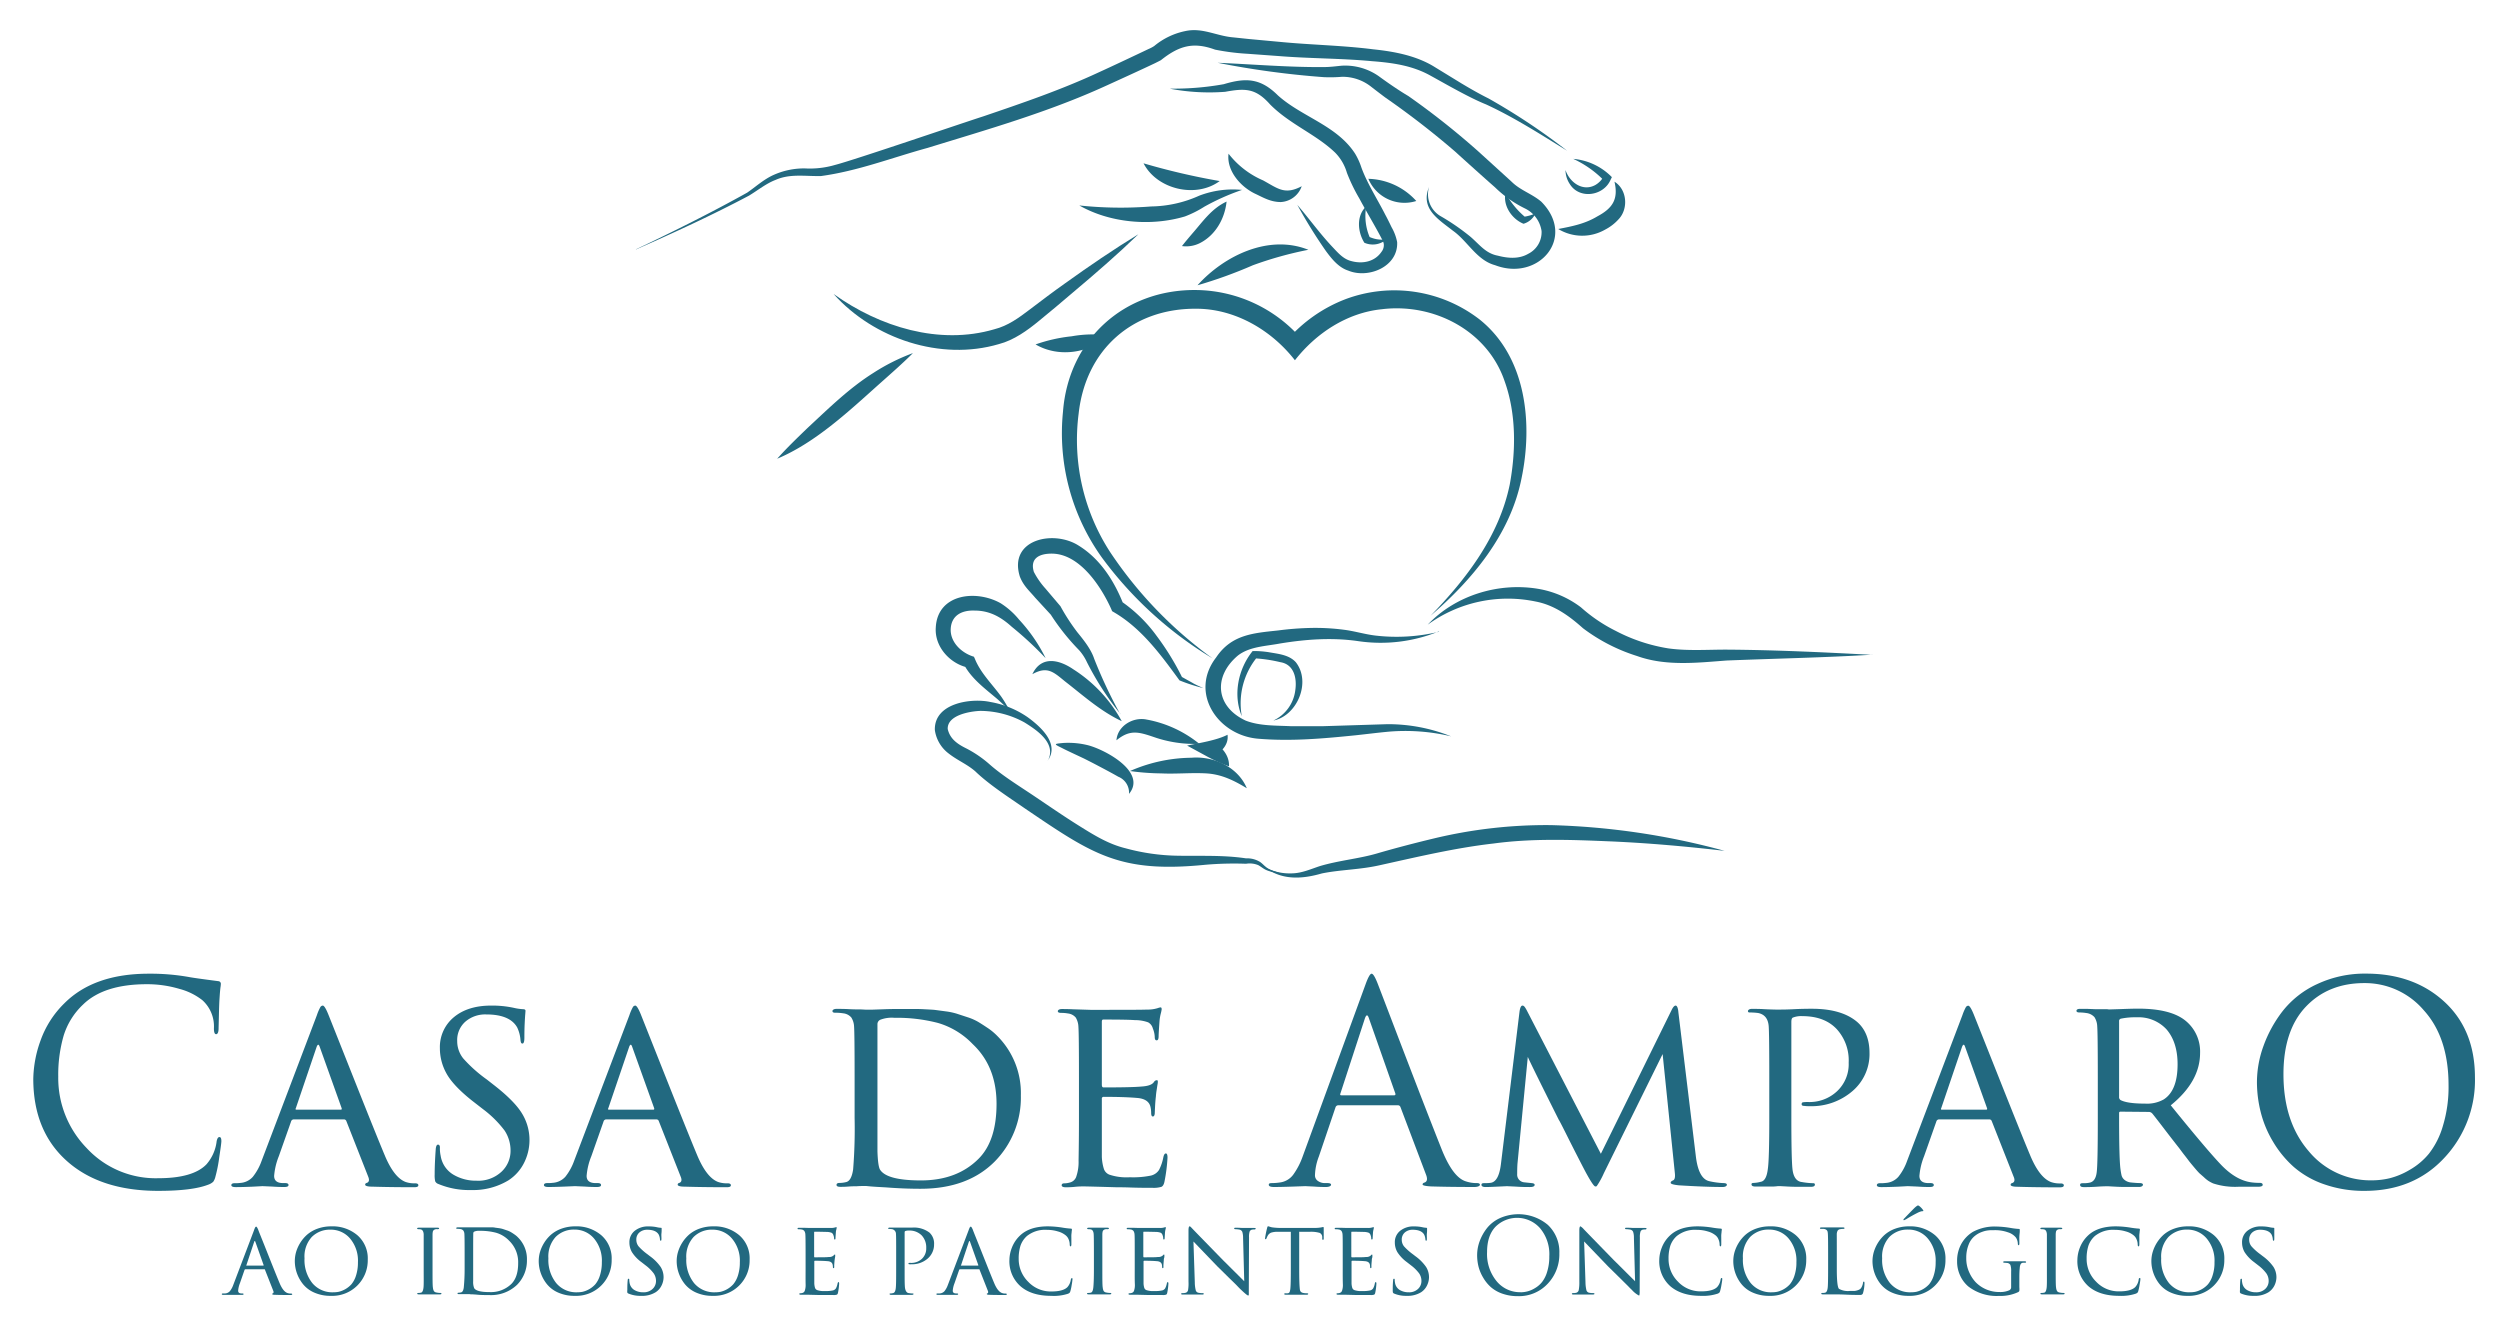 <svg xmlns="http://www.w3.org/2000/svg" id="Camada_1" data-name="Camada 1" viewBox="0 0 646.76 343.17"><defs><style>.cls-1{fill:#226980;}</style></defs><path class="cls-1" d="M40.93,308.08q-15,0-23.65-7.74T8.61,279.13a30.43,30.43,0,0,1,1.86-9.89,25.34,25.34,0,0,1,6.17-9.67q7.66-7.68,21.86-7.67a56.91,56.91,0,0,1,10.39.86c.66.14,3.2.5,7.59,1.07a.69.69,0,0,1,.65.79,6.71,6.71,0,0,1-.07.68c-.05.31-.1.77-.15,1.36s-.09,1.26-.14,2c-.05.86-.1,2.24-.14,4.12s-.08,3-.08,3.27c0,1-.26,1.5-.64,1.5s-.57-.5-.57-1.5a9.12,9.12,0,0,0-3-7.31,16.39,16.39,0,0,0-5.92-2.91A29.19,29.19,0,0,0,38,254.62q-11.1,0-16.48,5.23a18.62,18.62,0,0,0-5.05,8.06,36.51,36.51,0,0,0-1.4,10.65A26,26,0,0,0,22.41,297a24.32,24.32,0,0,0,18.52,7.81q9,0,12.47-3.58a11,11,0,0,0,2.65-6c.15-.71.38-1.07.72-1.07s.5.36.5,1.07c0,.39-.18,1.75-.54,4.09a36.81,36.81,0,0,1-1,5.09,3.72,3.72,0,0,1-.57,1.32,3.76,3.76,0,0,1-1.29.75Q49.75,308.08,40.93,308.08Z"></path><path class="cls-1" d="M89,289.59H76a.74.74,0,0,0-.71.58l-3.16,8.95a17.3,17.3,0,0,0-1.21,5.09c0,1.24.78,1.86,2.36,1.86h.5c.58,0,.86.17.86.51s-.36.5-1.07.5-1.62,0-3.12-.11l-2.54-.11L65.3,307c-1.68.07-3.11.11-4.3.11-.77,0-1.15-.17-1.15-.5s.29-.51.86-.51a9.51,9.51,0,0,0,1.43-.07,4.77,4.77,0,0,0,3.26-1.57,14.4,14.4,0,0,0,2.26-4.09L82,262.58a11.94,11.94,0,0,1,.86-2,.79.79,0,0,1,.65-.43c.33,0,.81.76,1.43,2.29q.15.36,6.24,15.7t8.31,20.64q2.43,5.87,5.45,7a6.87,6.87,0,0,0,2.43.35c.58,0,.86.17.86.51s-.36.5-1.07.5c-4.06,0-7.7-.05-10.9-.15-1.19,0-1.79-.21-1.79-.5s.17-.4.5-.5c.53-.24.62-.76.29-1.57L89.59,290A.65.65,0,0,0,89,289.59Zm-12.33-2.51H88.16c.23,0,.31-.14.21-.43l-5.66-15.83c-.24-.72-.5-.72-.79,0l-5.37,15.83C76.4,286.94,76.45,287.08,76.69,287.08Z"></path><path class="cls-1" d="M121.91,307.87a20.75,20.75,0,0,1-8.53-1.58,1.37,1.37,0,0,1-.79-.68,6.84,6.84,0,0,1-.14-1.76c0-1.81.09-4.06.29-6.73.09-.67.28-1,.57-1s.5.24.5.72A8.67,8.67,0,0,0,114,299a6.91,6.91,0,0,0,3.26,4.87,11.4,11.4,0,0,0,6,1.58,8.8,8.8,0,0,0,6.49-2.33,7.35,7.35,0,0,0,2.33-5.34,9.35,9.35,0,0,0-1.54-5.3,27.79,27.79,0,0,0-5.56-5.52l-2.86-2.22q-4.87-3.87-6.6-7a13.39,13.39,0,0,1-1.72-6.59,10,10,0,0,1,3.62-8q3.61-3,9.64-3a26.46,26.46,0,0,1,5.81.57,13.7,13.7,0,0,0,2.43.36c.43,0,.65.14.65.43l-.07.93c-.05.58-.1,1.41-.15,2.51s-.07,2.27-.07,3.51c0,1-.17,1.51-.5,1.51s-.41-.26-.5-.79a9,9,0,0,0-.86-3.37c-1.25-2.24-3.92-3.37-8-3.37a7.84,7.84,0,0,0-5.41,1.87,6.33,6.33,0,0,0-2.11,5,7.12,7.12,0,0,0,1.57,4.52,36.4,36.4,0,0,0,6.09,5.44l1.65,1.29q5.37,4.15,7.38,7.38a13.13,13.13,0,0,1,.76,12.58,11.56,11.56,0,0,1-4.2,4.84A17.65,17.65,0,0,1,121.91,307.87Z"></path><path class="cls-1" d="M169.85,289.59h-13a.74.74,0,0,0-.72.58l-3.15,8.95a17.08,17.08,0,0,0-1.22,5.09c0,1.24.79,1.86,2.36,1.86h.51c.57,0,.86.17.86.51s-.36.5-1.08.5c-.57,0-1.61,0-3.12-.11l-2.54-.11-2.58.11c-1.67.07-3.11.11-4.3.11-.76,0-1.15-.17-1.15-.5s.29-.51.86-.51A9.75,9.75,0,0,0,143,306a4.81,4.81,0,0,0,3.26-1.57,14.4,14.4,0,0,0,2.26-4.09l14.33-37.76a11.94,11.94,0,0,1,.86-2,.78.78,0,0,1,.64-.43c.34,0,.81.76,1.44,2.29q.14.36,6.23,15.7t8.31,20.64q2.44,5.87,5.45,7a6.89,6.89,0,0,0,2.44.35c.57,0,.86.17.86.51s-.36.5-1.08.5q-6.09,0-10.89-.15c-1.2,0-1.79-.21-1.79-.5s.16-.4.5-.5c.52-.24.62-.76.28-1.57L170.42,290A.64.64,0,0,0,169.85,289.59Zm-12.33-2.51H169c.24,0,.31-.14.22-.43l-5.67-15.83q-.36-1.08-.78,0l-5.38,15.83C157.24,286.94,157.29,287.08,157.52,287.08Z"></path><path class="cls-1" d="M221.09,289.23v-10.6q0-11.25-.14-13.12a4.72,4.72,0,0,0-.72-2.29,3.22,3.22,0,0,0-2.08-1.07,12.33,12.33,0,0,0-2.08-.15c-.48,0-.71-.14-.71-.43s.35-.57,1.07-.57,1.91,0,3.15.07,2.3.07,3.16.07l1.36.07,1.36,0,3.15-.11c1.29-.05,2.53-.07,3.73-.07h4.41c.35,0,1.17,0,2.43.07s2.19.11,2.76.18l2.69.36a16.65,16.65,0,0,1,2.9.61l2.72.89a14.22,14.22,0,0,1,2.8,1.22c.76.46,1.6,1,2.51,1.61A15.38,15.38,0,0,1,258,268a20.9,20.9,0,0,1,6.1,15.41,23.55,23.55,0,0,1-6.81,17.13q-7,7-19.14,7-4.44,0-8.95-.36l-2.48-.14c-.83-.05-1.48-.1-1.93-.15l-.75-.07c-.72,0-1.53,0-2.44.07-.48,0-1.21,0-2.19.08s-1.63.07-2,.07c-.67,0-1-.17-1-.5s.26-.51.79-.51a7,7,0,0,0,1.65-.21q1.42-.28,1.86-3.3A131.84,131.84,0,0,0,221.09,289.23ZM227,277.48v7.24c0,1.91,0,3.87,0,5.88s0,3.66,0,5v2.25c.09,2.68.33,4.28.71,4.8q1.8,2.73,10.54,2.73,9.32,0,14.9-5.59,4.67-4.66,4.66-14.26t-6.16-15.41a20.33,20.33,0,0,0-9-5.48,42.24,42.24,0,0,0-11.25-1.33,8.33,8.33,0,0,0-3.66.5A1.25,1.25,0,0,0,227,265Q227,267.09,227,277.48Z"></path><path class="cls-1" d="M279.13,289.38V278.63q0-11.11-.14-13a5,5,0,0,0-.68-2.37,3.06,3.06,0,0,0-2-1.07,10,10,0,0,0-1.72-.15c-.62,0-.93-.14-.93-.43s.36-.57,1.07-.57c.43,0,1.41,0,2.94.07l4.44.14c8.75,0,13.59,0,14.55-.07a8.72,8.72,0,0,0,2.8-.36,4.13,4.13,0,0,1,.78-.21c.19,0,.29.17.29.5a9.43,9.43,0,0,1-.25,1.18,11.61,11.61,0,0,0-.32,2.05c-.15,2.05-.22,3.29-.22,3.72,0,.72-.17,1.08-.5,1.08s-.5-.27-.5-.79a6.41,6.41,0,0,0-.5-2.29,2.49,2.49,0,0,0-1.22-1.58,10,10,0,0,0-3.44-.57c-1.24-.1-4-.15-8.17-.15-.24,0-.36.19-.36.58v16.26c0,.48.14.72.43.72q7.38,0,9.68-.22c1.72-.09,2.81-.45,3.29-1.07.24-.38.5-.57.79-.57s.29.14.29.43c0,.09,0,.31-.07.64s-.12.8-.22,1.4-.17,1.18-.21,1.75c-.1.82-.17,1.74-.22,2.76s-.07,1.57-.07,1.62c-.05.52-.22.78-.5.78s-.43-.31-.43-.93a6.82,6.82,0,0,0-.22-1.72c-.38-1.29-1.53-2-3.44-2.15-2.2-.19-5.06-.28-8.6-.28a.44.44,0,0,0-.5.5v15a12,12,0,0,0,.54,3.18,2.43,2.43,0,0,0,1.47,1.47,14,14,0,0,0,5.23.65,22.86,22.86,0,0,0,5.45-.43,3.42,3.42,0,0,0,2.11-1.47,12.08,12.08,0,0,0,1.11-3.26c.14-.67.36-1,.65-1s.43.36.43,1.08a42.61,42.61,0,0,1-.79,6.23c-.15.72-.41,1.16-.79,1.33a7,7,0,0,1-2.37.25c-1.76,0-3.58,0-5.44-.07s-3.13-.07-3.8-.07q-7.53-.22-8.46-.22c-.52,0-1.3,0-2.33.11s-1.82.11-2.4.11-1-.17-1-.5.21-.51.65-.51a5.62,5.62,0,0,0,1.43-.21,2.33,2.33,0,0,0,1.65-1.4,11.63,11.63,0,0,0,.64-4.26C279.09,297,279.13,293.34,279.13,289.38Z"></path><path class="cls-1" d="M361.62,285.94H346.21a.76.76,0,0,0-.72.57l-4.3,12.69a14.54,14.54,0,0,0-1,4.8,1.74,1.74,0,0,0,.79,1.54,3.07,3.07,0,0,0,1.79.53h.65c.62,0,.93.15.93.43s-.43.58-1.29.58c-.67,0-1.69,0-3.05-.11l-2.33-.11-3.08.11c-2,.07-3.68.11-5,.11-.9,0-1.36-.19-1.36-.58s.34-.43,1-.43a14.17,14.17,0,0,0,1.72-.14,5.12,5.12,0,0,0,3.58-2A18.78,18.78,0,0,0,337,299.2l16.26-44.51c.67-1.86,1.2-2.79,1.58-2.79s.91.86,1.58,2.58q.28.72,3.62,9.46t7.23,18.84q3.92,10.11,5.84,14.91,2.87,7,6.17,7.95a8.68,8.68,0,0,0,2.79.43c.53,0,.79.15.79.43s-.48.58-1.43.58q-6.31,0-11.25-.15c-1.44-.09-2.15-.26-2.15-.5s.16-.4.5-.5c.67-.24.81-.88.43-1.93l-6.67-17.63A.68.68,0,0,0,361.62,285.94ZM347,283.36h13.69c.28,0,.38-.17.28-.5l-6.8-19.35q-.51-1.65-1.08,0l-6.31,19.35C346.64,283.19,346.71,283.36,347,283.36Z"></path><path class="cls-1" d="M434.21,261.93l4.52,37.27q.7,5.73,3.44,6.37a20.34,20.34,0,0,0,3.65.5c.62,0,.93.15.93.43s-.36.58-1.07.58c-3,0-6.74-.15-11.33-.43-1.43-.15-2.14-.36-2.14-.65s.21-.45.64-.64.57-.86.43-2l-3.15-30.67-15.2,30.81a20.55,20.55,0,0,1-1.86,3.37.77.77,0,0,1-.36.07c-.28,0-1-1-2.15-3.08q-.49-.86-2.25-4.3c-1.18-2.29-2.27-4.46-3.3-6.52s-1.61-3.17-1.76-3.37q-7.67-15.33-8-16.26L392.58,301c-.05.67-.08,1.57-.08,2.72a2,2,0,0,0,1.8,2.15l2,.21c.48.05.72.2.72.43,0,.39-.41.58-1.22.58s-2.11,0-3.62-.11l-2.33-.11-2.36.11c-1.44.07-2.49.11-3.16.11s-1.07-.19-1.07-.58.31-.43.93-.43c.38,0,.84,0,1.36-.07,1.44-.14,2.34-1.72,2.73-4.73l4.8-39.34c.14-1.19.4-1.79.79-1.79s.64.38,1.07,1.15l19.21,37.19,18.27-37.12c.38-.81.74-1.22,1.08-1.22S434.12,260.74,434.21,261.93Z"></path><path class="cls-1" d="M457.72,289.38V278.63q0-11.17-.15-13.12-.21-2.92-2.72-3.44a16.71,16.71,0,0,0-2.22-.14c-.29,0-.43-.12-.43-.36s.33-.57,1-.57c.91,0,1.95,0,3.12.07s2.17.09,3,.11l1.32,0c.39,0,1.56,0,3.52-.1s3.48-.11,4.58-.11q7.74,0,11.75,3.44c2.11,1.86,3.16,4.54,3.16,8a12.6,12.6,0,0,1-4.41,9.86,16.19,16.19,0,0,1-11.14,3.9,8,8,0,0,1-1.36-.07c-.43,0-.65-.14-.65-.43s.11-.45.32-.5a8.85,8.85,0,0,1,1.47-.07,10.4,10.4,0,0,0,7.38-2.8,9.57,9.57,0,0,0,3-7.38,12,12,0,0,0-3.08-8.67q-3.15-3.36-8.88-3.37a5.9,5.9,0,0,0-2.44.36c-.29.1-.43.48-.43,1.15v24.79q0,10.68.29,13.26c.23,2.1,1.07,3.23,2.5,3.37a18.33,18.33,0,0,0,2.87.29c.29,0,.43.12.43.35,0,.39-.33.58-1,.58-1.1,0-2.3,0-3.59,0s-2.35-.06-3.18-.11l-1.33-.07H460a11.86,11.86,0,0,1-1.25.11c-.51,0-1,0-1.55,0l-1.64,0c-.58,0-1.05,0-1.44,0-.67,0-1-.19-1-.58,0-.23.17-.35.5-.35a8.23,8.23,0,0,0,1.87-.29c1-.14,1.62-1.27,1.86-3.37Q457.72,299.91,457.72,289.38Z"></path><path class="cls-1" d="M514.69,289.59H501.64a.74.74,0,0,0-.71.58l-3.16,8.95a17.3,17.3,0,0,0-1.21,5.09c0,1.24.78,1.86,2.36,1.86h.5c.58,0,.86.17.86.51s-.36.5-1.07.5-1.61,0-3.12-.11l-2.54-.11L491,307c-1.68.07-3.11.11-4.3.11-.77,0-1.15-.17-1.15-.5s.29-.51.86-.51a9.51,9.51,0,0,0,1.43-.07,4.77,4.77,0,0,0,3.26-1.57,14.16,14.16,0,0,0,2.26-4.09l14.33-37.76a12.88,12.88,0,0,1,.86-2,.79.79,0,0,1,.65-.43c.33,0,.81.76,1.43,2.29q.15.36,6.24,15.7t8.31,20.64q2.43,5.87,5.45,7a6.87,6.87,0,0,0,2.43.35c.58,0,.86.17.86.51s-.36.5-1.07.5c-4.06,0-7.7-.05-10.9-.15-1.19,0-1.79-.21-1.79-.5s.17-.4.5-.5c.53-.24.63-.76.29-1.57L515.26,290A.64.64,0,0,0,514.69,289.59Zm-12.33-2.51h11.47c.24,0,.31-.14.21-.43l-5.66-15.83c-.24-.72-.5-.72-.79,0l-5.37,15.83C502.07,286.94,502.12,287.08,502.36,287.08Z"></path><path class="cls-1" d="M542.71,289.38V278.63q0-11.17-.15-13.12a4.74,4.74,0,0,0-.71-2.36,3.32,3.32,0,0,0-2.15-1.08,11.18,11.18,0,0,0-1.72-.14c-.53,0-.79-.14-.79-.43s.29-.5.86-.5l1.93,0,2,.08,1.75,0h1.36l.5.07,3.27-.1c2.07-.08,3.49-.11,4.26-.11q7.88,0,11.75,2.72a10.23,10.23,0,0,1,4.3,8.74q0,7.4-7.59,13.55,9.52,11.76,13.18,15.55c2.48,2.53,5,4,7.6,4.37a15.18,15.18,0,0,0,2.22.14c.52,0,.79.17.79.51s-.43.5-1.29.5h-5a18.29,18.29,0,0,1-6.52-.86,9.43,9.43,0,0,1-1.22-.65,8.45,8.45,0,0,1-1.22-1L569,303.53c-.31-.31-.73-.78-1.25-1.4s-.93-1.11-1.22-1.47-.75-1-1.4-1.82-1.13-1.51-1.47-1.94q-1.58-2-4-5.16t-2.84-3.65a1.21,1.21,0,0,0-.86-.43l-7.38-.07a.32.32,0,0,0-.36.35v1q0,11,.36,13.54a15.55,15.55,0,0,0,.29,1.65,2.27,2.27,0,0,0,.75,1.11,3.15,3.15,0,0,0,1.76.68c1,.1,1.65.14,2.08.14.62,0,.93.15.93.43s-.34.58-1,.58c-1.09,0-2.29,0-3.58,0s-2.36-.06-3.22-.11l-1.22-.07c-.34,0-1.28,0-2.83.11s-2.69.11-3.41.11-1-.19-1-.58.29-.43.86-.43a6.66,6.66,0,0,0,1.58-.14c1.05-.19,1.67-1.1,1.86-2.72Q542.71,301.13,542.71,289.38Zm5.51-25.16v19.5a.93.93,0,0,0,.36.86c1.15.62,3.27.93,6.38.93a8.79,8.79,0,0,0,4.8-1.08q3.59-2.3,3.59-9.1c0-3.87-1-6.85-2.84-9a9.82,9.82,0,0,0-7.7-3.15,18.26,18.26,0,0,0-4.16.36A.62.62,0,0,0,548.22,264.22Z"></path><path class="cls-1" d="M611.72,308.08a30.81,30.81,0,0,1-10.39-1.68,23.69,23.69,0,0,1-7.89-4.48,27.41,27.41,0,0,1-5.37-6.52,28.12,28.12,0,0,1-3.19-7.6,32.15,32.15,0,0,1-1-7.88,27.48,27.48,0,0,1,1.69-9.32,33,33,0,0,1,4.94-9,24.21,24.21,0,0,1,8.92-7,29,29,0,0,1,12.69-2.72q12.32,0,20.24,7.27t7.92,19.6a29.32,29.32,0,0,1-7.95,20.82Q624.4,308.08,611.72,308.08Zm1.93-2.72a20.1,20.1,0,0,0,4.55-.54,19.49,19.49,0,0,0,5.16-2.15,17.94,17.94,0,0,0,5-4.19,21.21,21.21,0,0,0,3.62-7.17,34.47,34.47,0,0,0,1.47-10.53q0-12.33-6.38-19.39a20,20,0,0,0-15.41-7.06q-9.32,0-15.12,6.1t-5.8,17.48q0,12.33,6.52,19.89A20.76,20.76,0,0,0,613.65,305.36Z"></path><path class="cls-1" d="M68.44,328.36H63.52a.29.29,0,0,0-.27.21L62.06,332a6.58,6.58,0,0,0-.45,1.91c0,.47.29.71.89.71h.19c.21,0,.32.06.32.18s-.14.19-.41.19-.6,0-1.17,0l-1,0-1,0c-.63,0-1.17,0-1.62,0-.29,0-.43-.06-.43-.19s.11-.18.32-.18a3.39,3.39,0,0,0,.54,0,1.8,1.8,0,0,0,1.23-.59,5.51,5.51,0,0,0,.85-1.54l5.4-14.23a4.39,4.39,0,0,1,.32-.76.31.31,0,0,1,.25-.16c.12,0,.3.29.54.86,0,.09.82,2.06,2.35,5.92s2.57,6.44,3.13,7.77c.61,1.48,1.29,2.35,2.05,2.62a2.58,2.58,0,0,0,.92.14c.21,0,.32.06.32.18s-.13.19-.4.19c-1.53,0-2.9,0-4.11-.05-.45,0-.67-.08-.67-.19s.06-.15.19-.19.23-.29.11-.59l-2.14-5.43A.23.23,0,0,0,68.44,328.36Zm-4.65-.95h4.32c.09,0,.12-.05.08-.16l-2.13-6q-.14-.4-.3,0l-2,6C63.68,327.36,63.7,327.41,63.79,327.41Z"></path><path class="cls-1" d="M85.58,335.24a10.25,10.25,0,0,1-4.22-.82,7.68,7.68,0,0,1-2.93-2.16,9.59,9.59,0,0,1-1.62-2.88,9.45,9.45,0,0,1-.54-3.16,8.66,8.66,0,0,1,.33-2.32,9.88,9.88,0,0,1,1.08-2.39,9.47,9.47,0,0,1,1.81-2.13,8.58,8.58,0,0,1,2.69-1.53,10.35,10.35,0,0,1,3.54-.59,9.9,9.9,0,0,1,6.76,2.32,7.94,7.94,0,0,1,2.66,6.29,9.18,9.18,0,0,1-9.56,9.37Zm.68-.92a7.14,7.14,0,0,0,1.37-.13,6.48,6.48,0,0,0,3.27-1.93A6.54,6.54,0,0,0,92.1,330a10.87,10.87,0,0,0,.5-3.43,8.9,8.9,0,0,0-2.06-6.19,6.51,6.51,0,0,0-5-2.26A6.61,6.61,0,0,0,80.67,320a7.49,7.49,0,0,0-1.89,5.53,9.57,9.57,0,0,0,2,6.39A6.74,6.74,0,0,0,86.26,334.32Z"></path><path class="cls-1" d="M109.61,328.28v-4c0-2.81,0-4.46,0-5-.06-.73-.32-1.15-.79-1.24l-.36-.05-.26,0c-.19,0-.29-.1-.29-.19s.13-.19.4-.19l1,0,1.06,0,.43,0h.49l1,0,.91,0c.27,0,.4.07.4.19s-.09.17-.29.19a1.18,1.18,0,0,1-.25,0l-.24,0a1.14,1.14,0,0,0-.58.22.84.84,0,0,0-.26.4,5.1,5.1,0,0,0-.08.67c0,.25,0,1.89,0,4.92v4c0,2.77,0,4.41.1,4.94a2.33,2.33,0,0,0,.25.87,1,1,0,0,0,.67.37,4.65,4.65,0,0,0,1,.11c.2,0,.29.08.29.18s-.12.19-.37.19h-1.35l-1.22,0-.51,0-.47,0-1,0-.92,0c-.29,0-.43-.06-.43-.19s.11-.18.35-.18a3,3,0,0,0,.65-.08c.32-.08.53-.51.62-1.3S109.61,330.9,109.61,328.28Z"></path><path class="cls-1" d="M120.2,328.22v-4q0-4.25-.06-5a1.65,1.65,0,0,0-.27-.86,1.16,1.16,0,0,0-.78-.4,4.42,4.42,0,0,0-.78-.06c-.18,0-.27,0-.27-.16s.13-.22.4-.22l1.19,0,1.19,0,.51,0h.51l1.19,0,1.4,0h1.67l.91,0c.48,0,.83,0,1,.07l1,.13a7.2,7.2,0,0,1,1.09.23l1,.34a5,5,0,0,1,1.06.46c.29.17.6.37.94.61a5.34,5.34,0,0,1,.92.78,7.86,7.86,0,0,1,2.3,5.8,8.89,8.89,0,0,1-2.57,6.46,9.75,9.75,0,0,1-7.21,2.64c-1.11,0-2.24,0-3.37-.13l-.93-.06c-.32,0-.56,0-.73-.05l-.29,0-.92,0-.82,0-.74,0c-.25,0-.38-.06-.38-.19s.1-.18.3-.18a2.78,2.78,0,0,0,.62-.08c.36-.08.59-.49.7-1.25A49,49,0,0,0,120.2,328.22Zm2.21-4.43v2.73c0,.72,0,1.46,0,2.21s0,1.39,0,1.88v.85a4.26,4.26,0,0,0,.27,1.81c.45.68,1.77,1,4,1a7.59,7.59,0,0,0,5.61-2.11q1.76-1.76,1.76-5.37a7.72,7.72,0,0,0-2.33-5.81,7.61,7.61,0,0,0-3.37-2.06,15.76,15.76,0,0,0-4.24-.5,3,3,0,0,0-1.38.19.47.47,0,0,0-.29.46C122.42,319.62,122.41,321.18,122.41,323.79Z"></path><path class="cls-1" d="M148.68,335.24a10.25,10.25,0,0,1-4.22-.82,7.68,7.68,0,0,1-2.93-2.16,9.59,9.59,0,0,1-1.62-2.88,9.45,9.45,0,0,1-.54-3.16,8.66,8.66,0,0,1,.33-2.32,9.88,9.88,0,0,1,1.08-2.39,9.47,9.47,0,0,1,1.81-2.13,8.58,8.58,0,0,1,2.69-1.53,10.35,10.35,0,0,1,3.54-.59,9.9,9.9,0,0,1,6.76,2.32,7.94,7.94,0,0,1,2.66,6.29,9.18,9.18,0,0,1-9.56,9.37Zm.68-.92a7.21,7.21,0,0,0,1.37-.13,6.48,6.48,0,0,0,3.27-1.93,6.54,6.54,0,0,0,1.2-2.28,10.87,10.87,0,0,0,.5-3.43,8.9,8.9,0,0,0-2.06-6.19,6.51,6.51,0,0,0-5-2.26,6.61,6.61,0,0,0-4.88,1.89,7.49,7.49,0,0,0-1.89,5.53,9.57,9.57,0,0,0,2,6.39A6.74,6.74,0,0,0,149.36,334.32Z"></path><path class="cls-1" d="M165.8,335.24a7.9,7.9,0,0,1-3.21-.59.53.53,0,0,1-.3-.26,2.35,2.35,0,0,1,0-.66c0-.68,0-1.53.1-2.54,0-.25.11-.38.22-.38s.19.09.19.27a3.56,3.56,0,0,0,.08.81,2.62,2.62,0,0,0,1.23,1.84,4.35,4.35,0,0,0,2.28.59,3.31,3.31,0,0,0,2.44-.87,2.77,2.77,0,0,0,.88-2,3.45,3.45,0,0,0-.58-2,10.37,10.37,0,0,0-2.09-2.08l-1.08-.84a9.59,9.59,0,0,1-2.49-2.62,5,5,0,0,1-.64-2.48,3.72,3.72,0,0,1,1.36-3,5.43,5.43,0,0,1,3.63-1.15,9.54,9.54,0,0,1,2.19.22,5.13,5.13,0,0,0,.91.13c.17,0,.25.05.25.16l0,.35c0,.22,0,.53-.05.95s0,.85,0,1.32-.06.57-.19.57-.15-.1-.19-.3a3.29,3.29,0,0,0-.32-1.27c-.47-.84-1.48-1.27-3-1.27a3,3,0,0,0-2,.7,2.37,2.37,0,0,0-.8,1.89,2.73,2.73,0,0,0,.59,1.71,14.13,14.13,0,0,0,2.3,2.05l.62.48a11.6,11.6,0,0,1,2.78,2.79,5,5,0,0,1,.76,2.72,4.9,4.9,0,0,1-.48,2,4.29,4.29,0,0,1-1.58,1.83A6.64,6.64,0,0,1,165.8,335.24Z"></path><path class="cls-1" d="M184.37,335.24a10.25,10.25,0,0,1-4.22-.82,7.76,7.76,0,0,1-2.93-2.16,9.59,9.59,0,0,1-1.62-2.88,9.45,9.45,0,0,1-.54-3.16,8.3,8.3,0,0,1,.34-2.32,9.71,9.71,0,0,1,2.89-4.52,8.52,8.52,0,0,1,2.68-1.53,10.35,10.35,0,0,1,3.54-.59,9.88,9.88,0,0,1,6.76,2.32,7.91,7.91,0,0,1,2.66,6.29,9.13,9.13,0,0,1-2.66,6.66A9.22,9.22,0,0,1,184.37,335.24Zm.68-.92a7.31,7.31,0,0,0,1.38-.13,6.51,6.51,0,0,0,3.26-1.93A6.72,6.72,0,0,0,190.9,330a10.87,10.87,0,0,0,.5-3.43,8.86,8.86,0,0,0-2.07-6.19,6.51,6.51,0,0,0-5-2.26,6.62,6.62,0,0,0-4.89,1.89,7.49,7.49,0,0,0-1.89,5.53,9.57,9.57,0,0,0,2,6.39A6.75,6.75,0,0,0,185.05,334.32Z"></path><path class="cls-1" d="M208.41,328.28v-4q0-4.19-.06-4.92a1.81,1.81,0,0,0-.26-.89,1.11,1.11,0,0,0-.76-.4,3.66,3.66,0,0,0-.65-.06c-.24,0-.35,0-.35-.16s.13-.22.4-.22l1.11,0,1.67.05c3.3,0,5.12,0,5.48,0a3.66,3.66,0,0,0,1.06-.14l.29-.08c.08,0,.11.06.11.19a4.35,4.35,0,0,1-.09.45,3.43,3.43,0,0,0-.12.76q-.09,1.17-.09,1.41c0,.27-.06.4-.18.4s-.19-.1-.19-.29a2.38,2.38,0,0,0-.19-.87,1,1,0,0,0-.46-.59,3.92,3.92,0,0,0-1.3-.22c-.47,0-1.49-.05-3.08-.05-.09,0-.13.07-.13.21V325c0,.18,0,.27.16.27,1.86,0,3.07,0,3.65-.08a1.69,1.69,0,0,0,1.24-.4c.09-.15.19-.22.3-.22s.1.06.1.16,0,.12,0,.25-.05.3-.08.52-.07.45-.09.67-.06.65-.08,1,0,.59,0,.61c0,.2-.08.3-.19.3s-.16-.12-.16-.35a2.43,2.43,0,0,0-.09-.65q-.21-.74-1.29-.81c-.83-.07-1.91-.11-3.24-.11a.17.17,0,0,0-.19.19V332a4.76,4.76,0,0,0,.2,1.21,1,1,0,0,0,.56.55,5.31,5.31,0,0,0,2,.24,8.57,8.57,0,0,0,2.05-.16,1.31,1.31,0,0,0,.8-.55,4.45,4.45,0,0,0,.41-1.23c.06-.25.14-.38.25-.38s.16.13.16.41a15.48,15.48,0,0,1-.3,2.34c-.05.27-.15.44-.3.5a2.43,2.43,0,0,1-.89.1l-2.05,0-1.43,0-3.19-.08-.87,0c-.39,0-.69,0-.91,0s-.37-.06-.37-.19.08-.18.24-.18a2.28,2.28,0,0,0,.54-.08.9.9,0,0,0,.62-.53,4.49,4.49,0,0,0,.24-1.61C208.39,331.13,208.41,329.77,208.41,328.28Z"></path><path class="cls-1" d="M231.84,328.28v-4c0-2.81,0-4.46-.05-5a1.25,1.25,0,0,0-1-1.29,5.35,5.35,0,0,0-.84-.06c-.1,0-.16,0-.16-.13s.13-.22.38-.22l1.18,0,1.13,0h.5l1.32,0,1.73,0a6.67,6.67,0,0,1,4.43,1.3,3.83,3.83,0,0,1,1.19,3,4.79,4.79,0,0,1-1.66,3.72,6.11,6.11,0,0,1-4.2,1.47,2.87,2.87,0,0,1-.52,0c-.16,0-.24-.05-.24-.16s0-.17.12-.19a3.1,3.1,0,0,1,.56,0,4,4,0,0,0,2.78-1.05,3.63,3.63,0,0,0,1.13-2.78,4.55,4.55,0,0,0-1.16-3.27,4.39,4.39,0,0,0-3.35-1.27,2.23,2.23,0,0,0-.92.14c-.1,0-.16.18-.16.43v9.34c0,2.68,0,4.35.11,5s.4,1.21.94,1.27a7.05,7.05,0,0,0,1.08.1c.11,0,.17.05.17.14s-.13.21-.38.21h-1.35l-1.2,0-.5,0h-.16l-.48,0-.58,0h-1.16c-.25,0-.38-.07-.38-.21s.07-.14.19-.14a3,3,0,0,0,.7-.1c.38-.06.62-.48.71-1.27S231.84,330.92,231.84,328.28Z"></path><path class="cls-1" d="M253.31,328.36h-4.92a.29.29,0,0,0-.27.21L246.93,332a6.58,6.58,0,0,0-.45,1.91c0,.47.29.71.89.71h.19c.21,0,.32.06.32.18s-.14.19-.41.19-.6,0-1.17,0l-1,0-1,0c-.63,0-1.17,0-1.62,0-.29,0-.43-.06-.43-.19s.11-.18.32-.18a3.39,3.39,0,0,0,.54,0,1.8,1.8,0,0,0,1.23-.59,5.51,5.51,0,0,0,.85-1.54l5.4-14.23a4.39,4.39,0,0,1,.32-.76.31.31,0,0,1,.25-.16c.12,0,.3.29.54.86,0,.09.82,2.06,2.35,5.92s2.57,6.44,3.13,7.77c.61,1.48,1.29,2.35,2.05,2.62a2.58,2.58,0,0,0,.92.14c.21,0,.32.06.32.18s-.13.19-.4.19c-1.53,0-2.9,0-4.11-.05-.45,0-.67-.08-.67-.19s.06-.15.19-.19.23-.29.11-.59l-2.14-5.43A.23.23,0,0,0,253.31,328.36Zm-4.65-.95H253c.09,0,.12-.05.08-.16l-2.13-6q-.13-.4-.3,0l-2,6C248.55,327.36,248.57,327.41,248.66,327.41Z"></path><path class="cls-1" d="M271.94,335.24q-5.06,0-7.91-2.46a8.61,8.61,0,0,1-2.89-6.88,9,9,0,0,1,.64-3.13,8.56,8.56,0,0,1,2.08-3.11q2.49-2.4,7.27-2.4a25.51,25.51,0,0,1,3.56.3,22,22,0,0,0,2.38.29q.24,0,.24.27a4.29,4.29,0,0,1-.06.46c0,.25-.06.54-.08.87s0,.68,0,1.33,0,1,0,1.15c0,.34-.09.51-.22.51s-.21-.17-.21-.51a3.54,3.54,0,0,0-.28-1.3,2.57,2.57,0,0,0-.77-1.05,5.44,5.44,0,0,0-2-1,9.48,9.48,0,0,0-2.8-.41,7.52,7.52,0,0,0-5.19,1.57,5.94,5.94,0,0,0-1.7,2.54,11.07,11.07,0,0,0-.46,3.37A8.23,8.23,0,0,0,266,331.6a8,8,0,0,0,6,2.51c2,0,3.37-.37,4.13-1.11a3.62,3.62,0,0,0,.89-1.94c.06-.27.15-.41.3-.41s.13.13.13.38a13.22,13.22,0,0,1-.2,1.39,12.1,12.1,0,0,1-.34,1.61,1.21,1.21,0,0,1-.21.43,1.51,1.51,0,0,1-.41.24A11.9,11.9,0,0,1,271.94,335.24Z"></path><path class="cls-1" d="M283,328.28v-4q0-4.22-.06-5c-.05-.73-.31-1.15-.78-1.24l-.36-.05-.26,0c-.2,0-.3-.1-.3-.19s.14-.19.41-.19l1,0,1,0,.44,0h.48l1,0,.91,0c.27,0,.4.07.4.19s-.1.17-.3.19a1,1,0,0,1-.24,0l-.24,0a1.1,1.1,0,0,0-.58.22.77.77,0,0,0-.26.4,3.8,3.8,0,0,0-.08.67q0,.38,0,4.92v4c0,2.77,0,4.41.11,4.94a2.37,2.37,0,0,0,.24.87,1,1,0,0,0,.68.37,4.58,4.58,0,0,0,1,.11c.19,0,.29.08.29.18s-.12.19-.38.19h-1.35l-1.21,0-.51,0-.48,0-1,0-.91,0c-.29,0-.44-.06-.44-.19s.12-.18.36-.18a2.8,2.8,0,0,0,.64-.08c.33-.08.53-.51.62-1.3S283,330.9,283,328.28Z"></path><path class="cls-1" d="M293.56,328.28v-4c0-2.79,0-4.43-.05-4.92a1.92,1.92,0,0,0-.26-.89,1.11,1.11,0,0,0-.77-.4,3.49,3.49,0,0,0-.65-.06c-.23,0-.35,0-.35-.16s.14-.22.41-.22l1.11,0,1.67.05c3.29,0,5.12,0,5.48,0a3.51,3.51,0,0,0,1.05-.14,1.93,1.93,0,0,1,.3-.08c.07,0,.11.06.11.19a3.26,3.26,0,0,1-.1.45,5.21,5.21,0,0,0-.12.76c-.05.78-.08,1.25-.08,1.41s-.06.4-.19.4-.19-.1-.19-.29a2.39,2.39,0,0,0-.18-.87,1,1,0,0,0-.46-.59,3.92,3.92,0,0,0-1.3-.22c-.47,0-1.49-.05-3.08-.05-.09,0-.13.07-.13.21V325c0,.18.05.27.16.27,1.85,0,3.07,0,3.64-.08a1.71,1.71,0,0,0,1.25-.4c.09-.15.18-.22.29-.22s.11.06.11.16a2.14,2.14,0,0,1,0,.25c0,.12,0,.3-.08.52s-.06.45-.08.67-.06.65-.08,1,0,.59,0,.61c0,.2-.08.3-.18.3s-.17-.12-.17-.35a2.41,2.41,0,0,0-.08-.65q-.21-.74-1.29-.81c-.83-.07-1.91-.11-3.24-.11a.17.17,0,0,0-.19.19V332a4.35,4.35,0,0,0,.2,1.21.93.93,0,0,0,.55.55,5.34,5.34,0,0,0,2,.24,8.67,8.67,0,0,0,2.06-.16,1.28,1.28,0,0,0,.79-.55,4.76,4.76,0,0,0,.42-1.23c.06-.25.14-.38.24-.38s.17.13.17.41a15.48,15.48,0,0,1-.3,2.34c-.05.27-.15.44-.3.5a2.43,2.43,0,0,1-.89.1l-2.05,0-1.43,0-3.19-.08-.88,0c-.38,0-.68,0-.9,0s-.38-.06-.38-.19.08-.18.24-.18a2.14,2.14,0,0,0,.54-.08.89.89,0,0,0,.63-.53,4.49,4.49,0,0,0,.24-1.61C293.54,331.13,293.56,329.77,293.56,328.28Z"></path><path class="cls-1" d="M307.47,331.57v-13.2c0-.74.1-1.11.29-1.11s.36.24.84.73q.24.27,7.78,8l3.13,3.11,2.38,2.37-.3-11.23a5.39,5.39,0,0,0-.2-1.55,1,1,0,0,0-.72-.58,6.46,6.46,0,0,0-1.05-.11c-.22,0-.33-.07-.33-.22s.17-.16.49-.16q.71,0,1.62.06l.92,0,.78,0c.5,0,1,0,1.38,0,.25,0,.38.06.38.16s-.09.19-.25.22l-.28,0-.39.05a.85.85,0,0,0-.65.49,4.6,4.6,0,0,0-.16,1.54l-.06,13.55c0,.34,0,.61,0,.8a3.72,3.72,0,0,1,0,.44.45.45,0,0,1-.07.21.21.21,0,0,1-.12,0c-.18,0-.77-.48-1.78-1.44,0,0-.38-.34-1-1s-1.54-1.51-2.65-2.61-1.94-1.92-2.52-2.48l-6.18-6.43.35,10.56a8.74,8.74,0,0,0,.23,2,.87.87,0,0,0,.66.69,4.73,4.73,0,0,0,1.1.11q.33,0,.33.18c0,.13-.15.19-.43.19h-1.26c-.4,0-.72,0-1,0l-.4,0-.41,0-.89,0-1.05,0c-.27,0-.41-.06-.41-.19s.13-.18.38-.18a3,3,0,0,0,.84-.11.92.92,0,0,0,.58-.76A10.28,10.28,0,0,0,307.47,331.57Z"></path><path class="cls-1" d="M336.11,318.64v9.64c0,2.5.05,4.16.14,5,0,.27.07.46.09.58a.76.76,0,0,0,.22.35,1.08,1.08,0,0,0,.5.26,4.51,4.51,0,0,0,1.05.11c.22,0,.33.05.33.16s-.12.21-.36.21h-1.34l-1.22,0-.51,0-.49,0-1,0-.88,0c-.27,0-.4-.06-.4-.19s.1-.18.3-.18a4.47,4.47,0,0,0,.59,0,.59.59,0,0,0,.5-.33,3.67,3.67,0,0,0,.2-1c.07-.65.11-2.3.11-4.94v-9.64l-3.4,0a5.36,5.36,0,0,0-1.69.22,1.84,1.84,0,0,0-.8.65,5.43,5.43,0,0,0-.4.83c-.06.15-.14.22-.24.22s-.14-.08-.14-.24a26.69,26.69,0,0,1,.54-2.68c.07-.28.15-.43.24-.43a2.91,2.91,0,0,1,.5.14,3.62,3.62,0,0,0,.69.16,16.83,16.83,0,0,0,1.73.13h8.86a10.09,10.09,0,0,0,1.94-.13l.51-.11c.11,0,.17.08.17.24s0,.84,0,1.6,0,1.14,0,1.16c0,.21-.06.32-.19.32s-.19-.11-.19-.32,0-.2,0-.38a1.22,1.22,0,0,0-.64-1.09,7.94,7.94,0,0,0-2.55-.29h-2.65Z"></path><path class="cls-1" d="M347.37,328.28v-4c0-2.79,0-4.43-.05-4.92a1.92,1.92,0,0,0-.26-.89,1.11,1.11,0,0,0-.77-.4,3.47,3.47,0,0,0-.64-.06c-.24,0-.36,0-.36-.16s.14-.22.41-.22l1.11,0,1.67.05c3.29,0,5.12,0,5.48,0a3.51,3.51,0,0,0,1.05-.14l.3-.08c.07,0,.11.06.11.19a4.35,4.35,0,0,1-.09.45,4.17,4.17,0,0,0-.13.76c-.05.78-.08,1.25-.08,1.41s-.06.4-.19.4-.19-.1-.19-.29a2.39,2.39,0,0,0-.18-.87,1,1,0,0,0-.46-.59,3.92,3.92,0,0,0-1.3-.22c-.47,0-1.49-.05-3.08-.05-.09,0-.13.07-.13.21V325c0,.18.05.27.16.27,1.85,0,3.07,0,3.64-.08a1.71,1.71,0,0,0,1.25-.4c.09-.15.19-.22.29-.22s.11.06.11.16a2.14,2.14,0,0,1,0,.25c0,.12,0,.3-.08.52s-.06.45-.08.67-.06.65-.08,1,0,.59,0,.61c0,.2-.08.3-.18.3s-.17-.12-.17-.35a2.41,2.41,0,0,0-.08-.65q-.21-.74-1.29-.81c-.83-.07-1.91-.11-3.24-.11a.17.17,0,0,0-.19.19V332a4.35,4.35,0,0,0,.2,1.21.93.93,0,0,0,.55.55,5.38,5.38,0,0,0,2,.24,8.67,8.67,0,0,0,2.06-.16,1.28,1.28,0,0,0,.79-.55,4.1,4.1,0,0,0,.42-1.23c.06-.25.14-.38.24-.38s.17.13.17.41a15.48,15.48,0,0,1-.3,2.34c-.05.27-.15.44-.3.5a2.43,2.43,0,0,1-.89.1l-2.05,0-1.43,0-3.19-.08-.87,0c-.39,0-.69,0-.91,0s-.38-.06-.38-.19.08-.18.25-.18a2.28,2.28,0,0,0,.54-.08.9.9,0,0,0,.62-.53,4.49,4.49,0,0,0,.24-1.61C347.36,331.13,347.37,329.77,347.37,328.28Z"></path><path class="cls-1" d="M363.87,335.24a7.9,7.9,0,0,1-3.21-.59.57.57,0,0,1-.3-.26,2.35,2.35,0,0,1-.05-.66c0-.68,0-1.53.1-2.54,0-.25.11-.38.22-.38s.19.09.19.27a3.56,3.56,0,0,0,.08.81,2.62,2.62,0,0,0,1.23,1.84,4.4,4.4,0,0,0,2.28.59,3.31,3.31,0,0,0,2.44-.87,2.77,2.77,0,0,0,.88-2,3.45,3.45,0,0,0-.58-2,10.37,10.37,0,0,0-2.09-2.08l-1.08-.84a9.75,9.75,0,0,1-2.49-2.62,5,5,0,0,1-.64-2.48,3.72,3.72,0,0,1,1.36-3,5.43,5.43,0,0,1,3.63-1.15,9.54,9.54,0,0,1,2.19.22,5.09,5.09,0,0,0,.92.13c.16,0,.24.05.24.16l0,.35c0,.22,0,.53-.05.95s0,.85,0,1.32-.06.57-.19.57-.15-.1-.19-.3a3.29,3.29,0,0,0-.32-1.27c-.47-.84-1.48-1.27-3-1.27a3,3,0,0,0-2,.7,2.4,2.4,0,0,0-.8,1.89,2.73,2.73,0,0,0,.59,1.71,14.58,14.58,0,0,0,2.3,2.05l.62.48a11.6,11.6,0,0,1,2.78,2.79,5,5,0,0,1,.76,2.72,4.9,4.9,0,0,1-.48,2,4.33,4.33,0,0,1-1.57,1.83A6.67,6.67,0,0,1,363.87,335.24Z"></path><path class="cls-1" d="M392.63,335.32a11.68,11.68,0,0,1-3.92-.63,9.06,9.06,0,0,1-3-1.69,10.06,10.06,0,0,1-2-2.46,10.73,10.73,0,0,1-1.21-2.86,12.32,12.32,0,0,1-.36-3,10.5,10.5,0,0,1,.63-3.51,12.58,12.58,0,0,1,1.87-3.39,9.08,9.08,0,0,1,3.36-2.63,11.85,11.85,0,0,1,12.41,1.71,9.58,9.58,0,0,1,3,7.39,11,11,0,0,1-3,7.84A10.14,10.14,0,0,1,392.63,335.32Zm.72-1a7.42,7.42,0,0,0,1.72-.21,7.07,7.07,0,0,0,1.94-.81,6.74,6.74,0,0,0,1.88-1.58,7.9,7.9,0,0,0,1.36-2.7,12.94,12.94,0,0,0,.56-4,10.45,10.45,0,0,0-2.41-7.3,7.92,7.92,0,0,0-11.5-.36q-2.19,2.29-2.19,6.58a11.07,11.07,0,0,0,2.46,7.5A7.82,7.82,0,0,0,393.35,334.3Z"></path><path class="cls-1" d="M408.58,331.57v-13.2q0-1.11.3-1.11a3.59,3.59,0,0,1,.84.73q.24.27,7.77,8c.72.71,1.77,1.74,3.13,3.11l2.38,2.37-.3-11.23a4.75,4.75,0,0,0-.2-1.55,1,1,0,0,0-.71-.58,6.68,6.68,0,0,0-1.06-.11c-.21,0-.32-.07-.32-.22s.16-.16.48-.16q.71,0,1.62.06l.92,0,.79,0c.5,0,1,0,1.37,0,.25,0,.38.06.38.16s-.08.19-.24.22l-.29,0-.39.05a.83.83,0,0,0-.64.49,4.52,4.52,0,0,0-.17,1.54l-.05,13.55c0,.34,0,.61,0,.8a3.39,3.39,0,0,1-.05.44.48.48,0,0,1-.06.21.21.21,0,0,1-.12,0,6.5,6.5,0,0,1-1.79-1.44s-.38-.34-1-1l-2.64-2.61L416,327.6l-6.18-6.43.35,10.56a9.34,9.34,0,0,0,.23,2,.9.9,0,0,0,.66.69,4.82,4.82,0,0,0,1.11.11c.22,0,.32.06.32.18s-.14.19-.43.19h-1.25c-.41,0-.73,0-1,0l-.41,0-.4,0-.89,0-1.06,0c-.27,0-.4-.06-.4-.19s.12-.18.38-.18a2.88,2.88,0,0,0,.83-.11.92.92,0,0,0,.58-.76A10.28,10.28,0,0,0,408.58,331.57Z"></path><path class="cls-1" d="M440.06,335.24q-5,0-7.91-2.46a8.64,8.64,0,0,1-2.89-6.88,9,9,0,0,1,.65-3.13,8.43,8.43,0,0,1,2.08-3.11q2.49-2.4,7.26-2.4a25.64,25.64,0,0,1,3.57.3,22.15,22.15,0,0,0,2.37.29c.17,0,.25.09.25.27a4.29,4.29,0,0,1-.06.46c0,.25-.06.54-.08.87s0,.68,0,1.33,0,1,0,1.15c0,.34-.09.51-.22.51s-.21-.17-.21-.51a3.37,3.37,0,0,0-.29-1.3,2.48,2.48,0,0,0-.77-1.05,5.38,5.38,0,0,0-2-1,9.55,9.55,0,0,0-2.81-.41,7.51,7.51,0,0,0-5.18,1.57,5.94,5.94,0,0,0-1.7,2.54,10.76,10.76,0,0,0-.46,3.37,8.22,8.22,0,0,0,2.44,5.92,8,8,0,0,0,6,2.51c2,0,3.37-.37,4.13-1.11a3.62,3.62,0,0,0,.89-1.94c.05-.27.15-.41.3-.41s.13.13.13.38-.07.59-.2,1.39A14,14,0,0,1,445,334a1.21,1.21,0,0,1-.21.43,1.69,1.69,0,0,1-.41.24A12,12,0,0,1,440.06,335.24Z"></path><path class="cls-1" d="M457.72,335.24a10.25,10.25,0,0,1-4.22-.82,7.68,7.68,0,0,1-2.93-2.16,9.59,9.59,0,0,1-1.62-2.88,9.45,9.45,0,0,1-.54-3.16,8.66,8.66,0,0,1,.33-2.32,9.88,9.88,0,0,1,1.08-2.39,9.47,9.47,0,0,1,1.81-2.13,8.58,8.58,0,0,1,2.69-1.53,10.35,10.35,0,0,1,3.54-.59,9.9,9.9,0,0,1,6.76,2.32,7.94,7.94,0,0,1,2.66,6.29,9.18,9.18,0,0,1-9.56,9.37Zm.68-.92a7.14,7.14,0,0,0,1.37-.13,6.48,6.48,0,0,0,3.27-1.93,6.54,6.54,0,0,0,1.2-2.28,10.59,10.59,0,0,0,.5-3.43,8.9,8.9,0,0,0-2.06-6.19,6.51,6.51,0,0,0-5-2.26,6.62,6.62,0,0,0-4.89,1.89,7.49,7.49,0,0,0-1.89,5.53,9.57,9.57,0,0,0,2,6.39A6.75,6.75,0,0,0,458.4,334.32Z"></path><path class="cls-1" d="M475.19,324.23v4.1q0,4.56.57,5.1a4.81,4.81,0,0,0,2.83.54l1.18,0a3.59,3.59,0,0,0,.9-.21,1.66,1.66,0,0,0,.79-.52,3.53,3.53,0,0,0,.51-1.35c0-.22.11-.33.21-.33s.17.12.17.35a9.41,9.41,0,0,1-.33,2.43,2.67,2.67,0,0,1-.11.34s-.07.11-.17.19a.65.65,0,0,1-.41.13l-.74,0c-.54,0-1.52,0-3-.07s-2.63-.07-3.6-.07l-1.16,0c-.49,0-.89,0-1.22,0s-.43-.07-.43-.21.1-.16.3-.16a2.64,2.64,0,0,0,.65-.06c.37-.07.61-.49.7-1.27.07-.45.11-2.1.11-5v-4q0-4.17-.06-4.89a3.3,3.3,0,0,0-.09-.68.89.89,0,0,0-.31-.43,1.36,1.36,0,0,0-.68-.24,4.54,4.54,0,0,0-.67,0c-.2,0-.3-.06-.3-.19s.14-.19.41-.19l.71,0,.74,0,.67,0h.49l.19,0,1.25,0,1.54,0c.23,0,.35.07.35.19s-.1.19-.3.19-.37,0-.73.06a1,1,0,0,0-.73.37,2.07,2.07,0,0,0-.24.95Q475.19,319.71,475.19,324.23Z"></path><path class="cls-1" d="M493.74,335.24a10.33,10.33,0,0,1-4.23-.82,7.76,7.76,0,0,1-2.93-2.16,9.59,9.59,0,0,1-1.62-2.88,9.45,9.45,0,0,1-.54-3.16,8.69,8.69,0,0,1,.34-2.32,9.88,9.88,0,0,1,1.08-2.39,9.47,9.47,0,0,1,1.81-2.13,8.58,8.58,0,0,1,2.69-1.53,10.34,10.34,0,0,1,3.53-.59,9.9,9.9,0,0,1,6.77,2.32,7.94,7.94,0,0,1,2.66,6.29,9.18,9.18,0,0,1-9.56,9.37Zm.67-.92a7.31,7.31,0,0,0,1.38-.13,6.59,6.59,0,0,0,3.27-1.93,6.54,6.54,0,0,0,1.2-2.28,10.87,10.87,0,0,0,.5-3.43,8.86,8.86,0,0,0-2.07-6.19,6.48,6.48,0,0,0-5-2.26,6.58,6.58,0,0,0-4.88,1.89,7.49,7.49,0,0,0-1.89,5.53,9.57,9.57,0,0,0,2,6.39A6.77,6.77,0,0,0,494.41,334.32Zm2.19-22.25a4.26,4.26,0,0,1,.89.95c.15.22.12.32-.08.32l-.2,0-.41.11-.39.15A35.62,35.62,0,0,0,493,315.5l-.09,0-.14.1-.15.06a.25.25,0,0,1-.14,0s-.05,0-.05-.1a.48.48,0,0,1,.19-.32c1.74-1.82,2.7-2.79,2.86-2.92.36-.3.59-.46.7-.46A.71.71,0,0,1,496.6,312.07Z"></path><path class="cls-1" d="M522.41,330.52V333a4.41,4.41,0,0,1,0,.95.61.61,0,0,1-.27.31,10.84,10.84,0,0,1-5,1,12,12,0,0,1-7.91-2.43,8,8,0,0,1-2.08-2.73,8.52,8.52,0,0,1-.84-3.83,9,9,0,0,1,1.15-4.58,8.53,8.53,0,0,1,2.93-3,11.76,11.76,0,0,1,6-1.38,24.33,24.33,0,0,1,3.86.38,18.06,18.06,0,0,0,2.06.24c.14,0,.21.07.21.22s0,.21,0,.47-.07.66-.1,1.19,0,1.14,0,1.85q0,.48-.21.48c-.09,0-.16-.11-.19-.32a3,3,0,0,0-.51-1.68,4.23,4.23,0,0,0-2-1.32,10.05,10.05,0,0,0-3.59-.57c-.63,0-1.16,0-1.57.06a6.33,6.33,0,0,0-1.59.39,6.05,6.05,0,0,0-1.81,1,5.26,5.26,0,0,0-1.66,2.3,9.11,9.11,0,0,0-.61,3.47,8.55,8.55,0,0,0,.82,3.8,9,9,0,0,0,1.64,2.47,8.52,8.52,0,0,0,6.13,2.51,5.8,5.8,0,0,0,2.56-.46.87.87,0,0,0,.46-.81V329a4.92,4.92,0,0,0-.19-1.75,1.08,1.08,0,0,0-.89-.52,4.74,4.74,0,0,0-.65-.05c-.21,0-.32-.06-.32-.19s.13-.19.4-.19h1.15l1.12,0,.49,0,.48,0,1,0h.91c.25,0,.37.06.37.19s-.1.19-.32.19a3.44,3.44,0,0,0-.46,0,.75.75,0,0,0-.63.37,2.43,2.43,0,0,0-.23,1Q522.41,328.87,522.41,330.52Z"></path><path class="cls-1" d="M529.54,328.28v-4c0-2.81,0-4.46,0-5-.06-.73-.32-1.15-.79-1.24l-.36-.05-.26,0c-.2,0-.29-.1-.29-.19s.13-.19.4-.19l1,0,1.06,0,.43,0h.48l1,0,.91,0c.27,0,.4.07.4.19s-.1.17-.29.19a1.18,1.18,0,0,1-.25,0l-.24,0a1.1,1.1,0,0,0-.58.22.84.84,0,0,0-.26.4,5.1,5.1,0,0,0-.08.67c0,.25,0,1.89,0,4.92v4c0,2.77,0,4.41.1,4.94a2.33,2.33,0,0,0,.25.87,1,1,0,0,0,.67.37,4.65,4.65,0,0,0,1,.11c.19,0,.29.08.29.18s-.12.19-.37.19h-1.35l-1.22,0-.51,0-.47,0-1,0-.92,0c-.29,0-.43-.06-.43-.19s.11-.18.35-.18a3,3,0,0,0,.65-.08c.32-.08.53-.51.62-1.3S529.54,330.9,529.54,328.28Z"></path><path class="cls-1" d="M548.23,335.24q-5.06,0-7.92-2.46a8.64,8.64,0,0,1-2.88-6.88,9,9,0,0,1,.64-3.13,8.56,8.56,0,0,1,2.08-3.11q2.49-2.4,7.27-2.4a25.51,25.51,0,0,1,3.56.3,22,22,0,0,0,2.38.29q.24,0,.24.27a4.29,4.29,0,0,1-.06.46c0,.25-.06.54-.08.87s0,.68,0,1.33,0,1,0,1.15c0,.34-.09.51-.22.51s-.21-.17-.21-.51a3.37,3.37,0,0,0-.29-1.3,2.48,2.48,0,0,0-.77-1.05,5.38,5.38,0,0,0-2-1,9.53,9.53,0,0,0-2.8-.41,7.52,7.52,0,0,0-5.19,1.57,5.94,5.94,0,0,0-1.7,2.54,10.76,10.76,0,0,0-.46,3.37,8.23,8.23,0,0,0,2.45,5.92,8,8,0,0,0,6,2.51c2,0,3.37-.37,4.13-1.11a3.62,3.62,0,0,0,.89-1.94c0-.27.15-.41.3-.41s.13.13.13.38-.07.59-.2,1.39a14,14,0,0,1-.34,1.61,1.21,1.21,0,0,1-.21.43,1.69,1.69,0,0,1-.41.24A11.9,11.9,0,0,1,548.23,335.24Z"></path><path class="cls-1" d="M565.88,335.24a10.25,10.25,0,0,1-4.22-.82,7.68,7.68,0,0,1-2.93-2.16,9.59,9.59,0,0,1-1.62-2.88,9.45,9.45,0,0,1-.54-3.16,8.3,8.3,0,0,1,.34-2.32,9.79,9.79,0,0,1,2.88-4.52,8.58,8.58,0,0,1,2.69-1.53,10.35,10.35,0,0,1,3.54-.59,9.9,9.9,0,0,1,6.76,2.32,7.94,7.94,0,0,1,2.66,6.29,9.18,9.18,0,0,1-9.56,9.37Zm.68-.92a7.14,7.14,0,0,0,1.37-.13,6.48,6.48,0,0,0,3.27-1.93,6.54,6.54,0,0,0,1.2-2.28,10.59,10.59,0,0,0,.5-3.43,8.9,8.9,0,0,0-2.06-6.19,6.51,6.51,0,0,0-5-2.26A6.62,6.62,0,0,0,561,320a7.49,7.49,0,0,0-1.89,5.53,9.57,9.57,0,0,0,2,6.39A6.75,6.75,0,0,0,566.56,334.32Z"></path><path class="cls-1" d="M583,335.24a7.9,7.9,0,0,1-3.21-.59.57.57,0,0,1-.3-.26,2.83,2.83,0,0,1,0-.66c0-.68,0-1.53.1-2.54,0-.25.11-.38.22-.38s.19.09.19.27a3.56,3.56,0,0,0,.08.81,2.62,2.62,0,0,0,1.23,1.84,4.4,4.4,0,0,0,2.28.59,3.31,3.31,0,0,0,2.44-.87,2.77,2.77,0,0,0,.88-2,3.45,3.45,0,0,0-.58-2,10.37,10.37,0,0,0-2.09-2.08l-1.08-.84a9.75,9.75,0,0,1-2.49-2.62,5,5,0,0,1-.64-2.48,3.72,3.72,0,0,1,1.36-3,5.43,5.43,0,0,1,3.63-1.15,9.54,9.54,0,0,1,2.19.22,5.09,5.09,0,0,0,.92.13c.16,0,.24.05.24.16l0,.35c0,.22,0,.53,0,.95s0,.85,0,1.32-.06.57-.19.57-.15-.1-.19-.3a3.29,3.29,0,0,0-.32-1.27c-.47-.84-1.48-1.27-3-1.27a3,3,0,0,0-2,.7,2.4,2.4,0,0,0-.8,1.89,2.68,2.68,0,0,0,.6,1.71,14,14,0,0,0,2.29,2.05l.62.48a11.6,11.6,0,0,1,2.78,2.79,5,5,0,0,1,.76,2.72,5,5,0,0,1-.47,2,4.43,4.43,0,0,1-1.58,1.83A6.67,6.67,0,0,1,583,335.24Z"></path><path class="cls-1" d="M164.51,64.5C174,60,184.06,55,193.29,49.84c2.18-1.48,4.2-3.38,6.79-4.56a19.22,19.22,0,0,1,8.18-1.71,23.06,23.06,0,0,0,7.73-.89c4.92-1.25,32.89-10.82,38.34-12.56,10.14-3.45,20.29-6.91,30-11.44,3.39-1.54,9.49-4.42,12.8-6a9,9,0,0,0,1.46-.77,18.34,18.34,0,0,1,8-3.86c4.47-1,8.11,1.27,12.48,1.62l4,.42,8,.74c8.06.79,16.16.9,24.21,1.93,5.4.56,11.2,1.64,15.92,4.6l6.91,4.23c2.31,1.38,4.59,2.69,7,3.89A166.16,166.16,0,0,1,405.42,39c-6.84-4.22-13.68-8.63-21-12-4.28-1.71-10.29-5.2-14.4-7.46-4.67-2.59-9.75-3.3-15.06-3.71-8-.75-16.08-.67-24.18-1.33l-8.09-.59a59.27,59.27,0,0,1-8.35-1.07c-5.64-2.07-9.32-1-14,2.72-.31.18-1.15.59-1.48.76-3.3,1.58-9.49,4.4-12.88,5.94-14.82,6.77-30.5,11.23-46,16-9.16,2.51-18.11,6-27.56,7.28-4.06.1-8-.67-11.77,1-2.42.92-4.52,2.64-6.86,4.06-9.56,5.07-19.35,9.56-29.24,13.93Z"></path><path class="cls-1" d="M407,41.1a15.89,15.89,0,0,1,10,4.73l-.33.67c-1.78,4.18-8,5.15-10.52,1.17A6.61,6.61,0,0,1,405,44c1.11,3.24,4.49,5.64,7.72,3.86a5.65,5.65,0,0,0,2.13-2.18l.18,1.1A26.66,26.66,0,0,0,407,41.1Z"></path><path class="cls-1" d="M417.66,47c3.27,2,3.69,7,1.06,9.74a12.24,12.24,0,0,1-3.46,2.66,11.94,11.94,0,0,1-12.14-.16c3.8-.72,7-1.38,10.15-3.28,3.85-2.06,5.49-4.38,4.39-9Z"></path><path class="cls-1" d="M315,16.24c9.18.39,18.38,1.19,27.54,1.11,1.55,0,3-.2,4.52-.35a15.11,15.11,0,0,1,9.66,2.73c2.25,1.65,5.25,3.72,7.62,5.11a199.54,199.54,0,0,1,18.23,14.44c1.2,1.1,7.45,6.77,8.52,7.76,2.25,2.22,5.17,3.05,7.64,5.13,9.21,9.29-.73,20.74-11.94,16.44-4.77-1.28-7.11-6.25-10.94-8.94-3.83-3-8.43-5.69-6.15-11.3A6.57,6.57,0,0,0,372.83,56a57.4,57.4,0,0,1,7.66,5.31c2.3,2,3.89,4.26,7,4.83,2.65.7,5.49.91,7.85-.47a6.24,6.24,0,0,0,3.47-5.9,7.76,7.76,0,0,0-4.17-5.78,29.94,29.94,0,0,1-7.9-5.55c-2.29-2-8.07-7.19-10.25-9.19a217.46,217.46,0,0,0-18.08-14c-.91-.67-2.76-2.09-3.66-2.79a11.89,11.89,0,0,0-7.6-2.59,36.6,36.6,0,0,1-4.68.09A227,227,0,0,1,315,16.24Z"></path><path class="cls-1" d="M354,46.26A17.29,17.29,0,0,1,366.4,52,10.14,10.14,0,0,1,354,46.26Z"></path><path class="cls-1" d="M302.72,22.93a73.14,73.14,0,0,0,13.88-1.15c5.82-1.75,9.54-1.52,14,2.9,6.19,5.57,15.29,7.77,20,15.12a17.63,17.63,0,0,1,1.61,3.57c1.49,4.1,4.16,8.21,6.2,12.24.55,1,1.08,2.11,1.6,3.18a12.46,12.46,0,0,1,1.44,3.85C361.75,69,354,72.18,348.78,70c-2.48-.8-4.24-3-5.72-5a127.53,127.53,0,0,1-7.44-12c3.07,3.57,5.81,7.39,9,10.79,1.48,1.55,2.86,3.25,5,3.76,3,.81,6.07.1,7.77-2.39a2.8,2.8,0,0,0,.6-2.05,3.26,3.26,0,0,0-.4-1.09c-1.88-3.64-4-7.08-5.94-10.7a45.22,45.22,0,0,1-3.2-6.62,12.33,12.33,0,0,0-3.06-5.23c-5-4.78-11.73-7.32-16.82-12.46-3.71-4.18-6.38-4.22-11.61-3.26a54.61,54.61,0,0,1-14.19-.78Z"></path><path class="cls-1" d="M336.76,48.17a6.07,6.07,0,0,1-5.41,4.1c-2.54,0-4.38-1.07-6.44-2.06-3.79-1.71-7.65-5.94-7.08-10.45a22.6,22.6,0,0,0,8.94,6.91c3.9,2.14,5.61,3.82,10,1.5Z"></path><path class="cls-1" d="M295.84,42.25a177,177,0,0,0,19.7,4.59c-6.12,4.54-16.22,2.18-19.7-4.59Z"></path><path class="cls-1" d="M215.71,76.09c11.87,8.5,27.32,13.27,41.53,9.09,3.55-.9,6.3-2.94,9.23-5.16s6-4.56,9.11-6.75c6.16-4.42,12.43-8.7,18.92-12.67-5.48,5.3-11.21,10.25-17,15.12-2.86,2.49-5.78,4.87-8.72,7.3s-6.5,5-10.37,6c-15.07,4.44-32.36-1.39-42.71-12.91Z"></path><path class="cls-1" d="M279.2,53.15a101,101,0,0,0,18.63.26,31.18,31.18,0,0,0,12.42-2.79,24.36,24.36,0,0,1,11.07-1.49,59,59,0,0,0-9.73,4.33A27.49,27.49,0,0,1,306.53,56c-8.74,2.61-19.4,1.69-27.33-2.86Z"></path><path class="cls-1" d="M317.32,52.15c-.46,4.45-2.91,8.77-7,10.79a7.91,7.91,0,0,1-4.54.72c1-1.29,1.87-2.29,2.7-3.27,2.7-3.08,4.92-6.41,8.84-8.24Z"></path><path class="cls-1" d="M309.8,73.8c6.92-7.69,18.46-13.27,28.68-9.18a95.49,95.49,0,0,0-14.35,4A117.77,117.77,0,0,1,309.8,73.8Z"></path><path class="cls-1" d="M267.92,89.1A40.63,40.63,0,0,1,277.25,87a31,31,0,0,1,9.63-.21c-5,4.59-13,5.83-19,2.3Z"></path><path class="cls-1" d="M201,118.74c2.53-2.84,5.21-5.41,7.89-8,5.47-5.07,10.8-10.35,17.16-14.33a51.54,51.54,0,0,1,10.13-5.06c-2.7,2.69-5.49,5.13-8.24,7.58-8.09,7.21-16.82,15.54-26.94,19.77Z"></path><path class="cls-1" d="M484.41,169.37c-12.49.76-25.26,1-37.77,1.51-7.62.58-15.69,1.51-23.11-1.16a46.08,46.08,0,0,1-14-7.19c-3.64-3.25-7.44-6-12.29-6.92a35.25,35.25,0,0,0-27.89,6c7.13-7.55,18.23-11,28.56-9.28a25.27,25.27,0,0,1,11.1,4.8,40.57,40.57,0,0,0,9,6.09,44.13,44.13,0,0,0,13.66,4.53c4.89.67,9.85.31,14.85.31,12.64.08,25.23.68,37.84,1.35Z"></path><path class="cls-1" d="M372.28,163.33a39.9,39.9,0,0,1-20.81,2.55c-6.81-1-13.56-.51-20.34.6-3.84.72-7.89.79-10.89,3.12-6.47,5.47-5.75,13.24,2.06,16.84,3.61,1.39,7.71,1.24,11.65,1.43,2.74,0,5.49,0,8.26,0l16.69-.52a43.89,43.89,0,0,1,16.52,3.15A51,51,0,0,0,359,189.31c-2.73.26-5.51.61-8.28.91-8.46.86-16.8,1.61-25.35.88-10.42-.94-17.74-11.95-10.76-21,4-6,9.73-6.31,16.06-7a76.18,76.18,0,0,1,8.47-.65,56.73,56.73,0,0,1,8.54.47c2.79.35,5.45,1.19,8.21,1.51a46.9,46.9,0,0,0,16.4-1Z"></path><path class="cls-1" d="M322.53,203.91c-3.45-2.11-6.64-3.61-10.47-3.83s-7.77.19-11.64,0a62.48,62.48,0,0,1-8.09-.61,40.5,40.5,0,0,1,15.9-3.44c5.74-.48,12,2.39,14.3,7.83Z"></path><path class="cls-1" d="M317.56,190.07c.41,2.64-1.84,4.94-4.25,5.6l.4-3.71c2.39,1.13,4.38,3.53,4.24,6.3a40.34,40.34,0,0,1-6-2.74l-4.84-2.63c3.21-.7,7.54-1.32,10.49-2.82Z"></path><path class="cls-1" d="M310.27,192.43a31.84,31.84,0,0,1-11.78-1.76c-3.94-1.33-6.18-2-9.66.85.27-3.7,4.25-6.08,7.74-5.38a30.27,30.27,0,0,1,13.7,6.29Z"></path><path class="cls-1" d="M290.2,186.57c-5.51-2.58-10-6.67-14.69-10.3-3-2.46-4.59-4-8.44-1.85,2.32-4.87,6.93-3.79,10.63-1.25a36.63,36.63,0,0,1,12.5,13.4Z"></path><path class="cls-1" d="M270.4,170.16a89.38,89.38,0,0,0-8.64-8c-2.87-2.6-5.79-4.19-9.57-4.2-3.29-.14-6,1.18-6.23,4.63s2.71,6.33,6,7.31l.24.52c1.51,3.76,4.5,6.57,6.84,9.82a30.9,30.9,0,0,1,2.14,3.59c-1-1-2-1.93-3-2.84-3.21-2.75-6.76-5.26-8.82-9.1l1,.8c-4.58-1-8.61-5.36-8.27-10.33.43-8.79,10.48-9.86,16.78-6.3a19.92,19.92,0,0,1,4.76,4.23,41.62,41.62,0,0,1,6.85,9.92Z"></path><path class="cls-1" d="M292.08,205.38a4.45,4.45,0,0,0-2.78-4.44c-1.74-1-3.65-2-5.41-2.93-1-.53-2.56-1.33-3.57-1.83-.25-.12-4.48-2.08-5.51-2.63-2.21-1.09-2.28-1.1.26-1.34a21,21,0,0,1,6.46.6c4.5,1.2,15.21,6.95,10.55,12.57Z"></path><path class="cls-1" d="M271.06,196.82c2.38-4.44-2.74-7.89-6-9.91a23.85,23.85,0,0,0-11.46-3c-2.92.12-8.57,1.17-8.42,4.69.58,2.51,2.42,3.84,4.77,5a29.56,29.56,0,0,1,6.15,4.22c3.34,2.92,7.37,5.39,11.26,8s7.76,5.29,11.71,7.76,7.68,4.8,12.14,5.88a54.23,54.23,0,0,0,13.53,1.92c5.87.1,11.79-.2,17.62.68A6.34,6.34,0,0,1,326,223c.54.38.93.83,1.37,1.18,1.32,1.17,3.18,1.33,4.73,2.1-1.67-.59-3.58-.56-5.14-1.53-.53-.33-1-.7-1.46-.94a5.75,5.75,0,0,0-3.15-.35,86,86,0,0,0-10.52.26c-22.21,2.21-29.11-2.66-46.72-14.6-4.05-2.8-9.29-6.17-12.83-9.6-2.33-2-4.86-2.89-7.37-5a9.23,9.23,0,0,1-3.06-5.65c-.22-7,9.43-8.36,14.43-7.25a24.11,24.11,0,0,1,9.59,3.93c3.33,2.42,8.31,6.87,5.19,11.22Z"></path><path class="cls-1" d="M327.19,224.39a14.24,14.24,0,0,0,7.16,1.55c2.5-.07,4.77-1.11,7.11-1.88,5-1.48,10.07-1.9,14.71-3.25,4.83-1.41,9.72-2.68,14.65-3.87a124.48,124.48,0,0,1,30.34-3.48,188.88,188.88,0,0,1,45,6.66c-10-1.16-20-2.05-30-2.47s-19.86-.77-29.78.57c-9.85,1.12-19.57,3.44-29.4,5.61-5.12,1.17-10.19,1.15-15,2.13-5.08,1.47-10.32,1.83-14.75-1.57Z"></path><path class="cls-1" d="M289.87,184.73a76.05,76.05,0,0,1-8.66-13.39,12.79,12.79,0,0,0-2-3.09,57.83,57.83,0,0,1-7.51-9.46l.21.3-4.12-4.48c-1.5-1.79-3-3-3.95-5.45-3-9.64,8.75-12.17,15.23-8,5.6,3.46,9.22,9.2,11.56,15.15l-.66-.81a37.85,37.85,0,0,1,9.25,9,67.82,67.82,0,0,1,6.61,10.76l-.2-.2,2.79,1.55c.83.52,2,1,2.89,1.41a45.94,45.94,0,0,1-6.17-2c-4.79-6.57-9.82-13.48-17-17.65l-.43-.26-.23-.55c-2.7-6-8.16-14.15-15.16-14.33-3.44-.07-5.91,1.2-4.86,4.71a20.32,20.32,0,0,0,3,4.32l3.88,4.57a52.89,52.89,0,0,0,4.36,6.72c1.63,2,3.57,4.4,4.39,6.93a124.27,124.27,0,0,0,6.71,14.26Z"></path><path class="cls-1" d="M397.23,55.24a4.94,4.94,0,0,1-3.09,2.65c-3-1.23-5.37-4.65-4.66-8a21.18,21.18,0,0,0,5.15,6.32l-.65-.1a10.88,10.88,0,0,0,3.25-.91Z"></path><path class="cls-1" d="M353.45,53.41a14.08,14.08,0,0,0,1,8.2l-.49-.46a8.48,8.48,0,0,0,2.18.73,8.74,8.74,0,0,0,2.52.06,5.37,5.37,0,0,1-5.69.86c-1.75-2.77-2.13-7,.47-9.39Z"></path><path class="cls-1" d="M321.29,185.36c-2.36-5.53-1-12.28,2.77-16.93a24.87,24.87,0,0,1,4.13.29c2.41.44,5.29.64,7.06,2.62,4,5.13.34,13.83-5.82,15.07a10,10,0,0,0,5.67-7.86c.45-3.07-.32-6.68-3.86-7.24a37.94,37.94,0,0,0-6.73-1l.76-.36a18.86,18.86,0,0,0-4,15.4Z"></path><path class="cls-1" d="M370,159.39c9.34-9.57,17.82-20.68,20.57-34,1.62-8.73,1.7-18.28-1.27-26.63C384.89,85.55,370.93,78.34,357.48,80c-9,.91-17,6.19-22.48,13.2-6.06-7.79-15.47-13.32-25.5-13.33C293,79.74,280.87,90.43,279.05,107a53.31,53.31,0,0,0,8.15,35.83,107.28,107.28,0,0,0,26.53,27.52,98.84,98.84,0,0,1-28.65-26.09A55.22,55.22,0,0,1,275,106.5c1.43-18.63,15.76-31.69,34.5-31.47a36.62,36.62,0,0,1,27.35,12.82h-3.75A38,38,0,0,1,348,77.43a36.06,36.06,0,0,1,34.73,5.18c12.19,9.69,13.87,27,10.87,41.25-2.89,14.41-12.75,26.21-23.62,35.53Z"></path></svg>